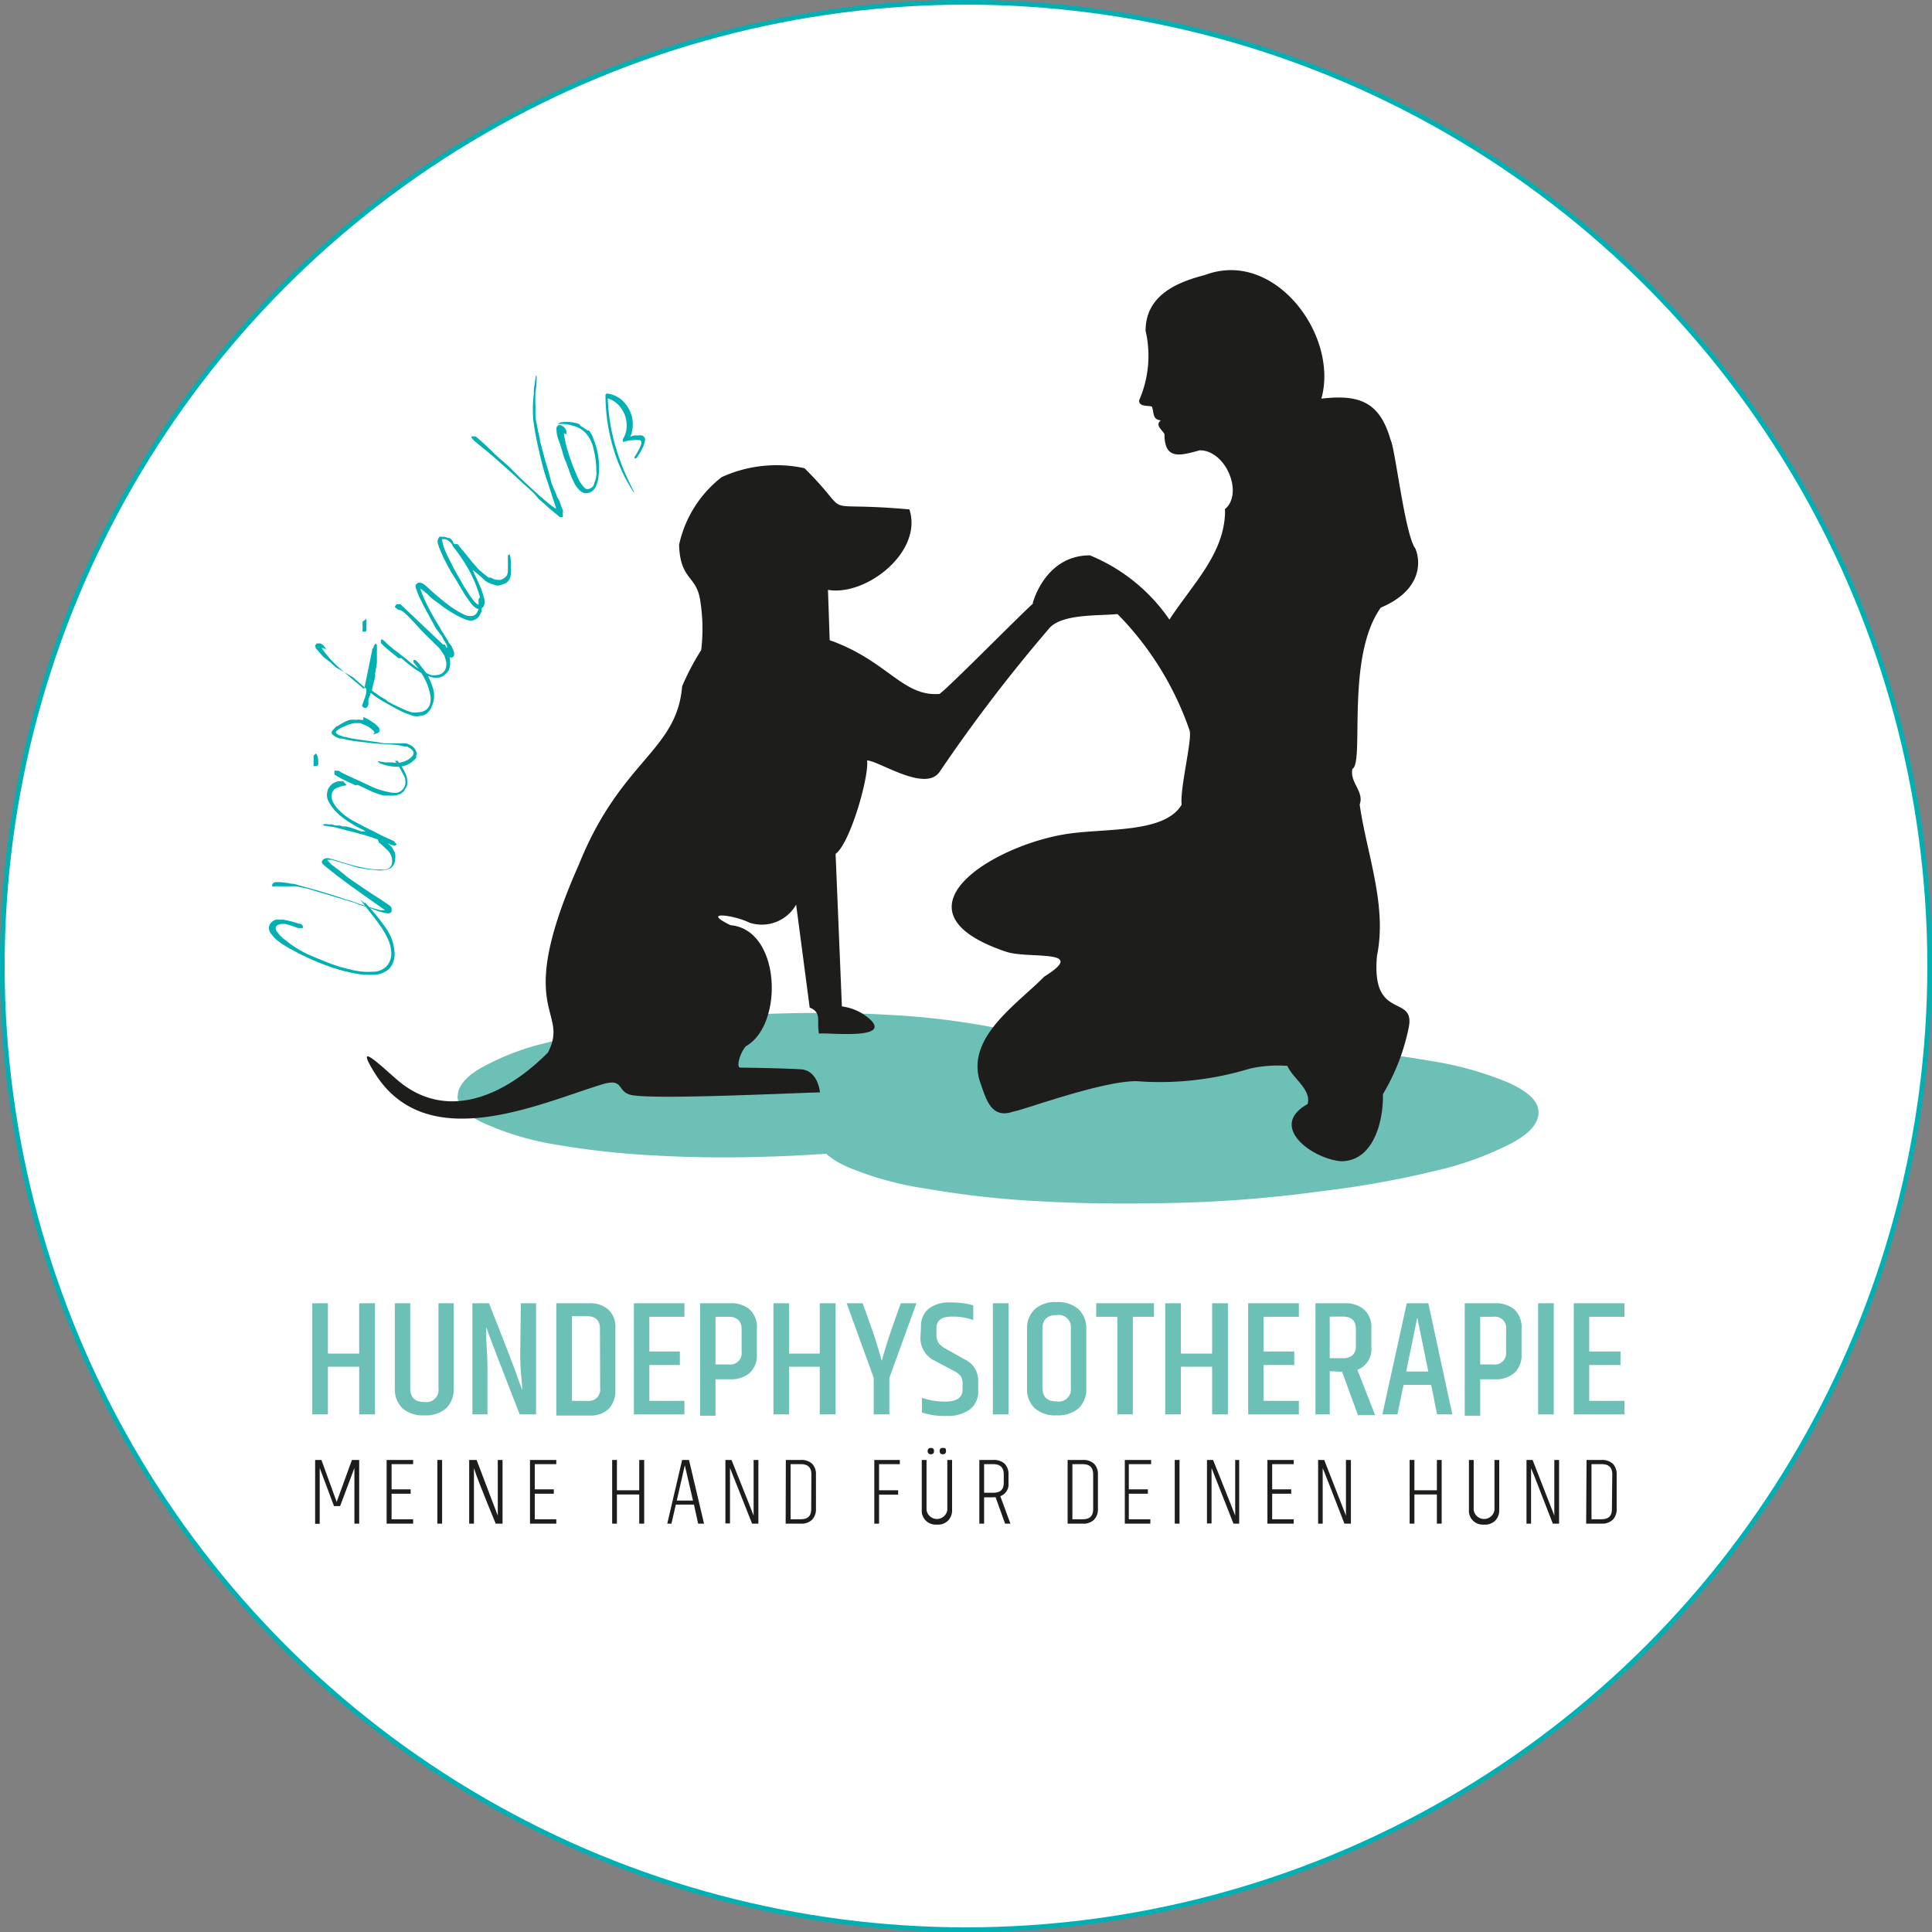<svg xmlns="http://www.w3.org/2000/svg" viewBox="0 0 101.34 101.34"><rect x="0" y="0" width="101.34" height="101.34" fill="#808080" stroke="none"/><defs><style>.cls-1{fill:#fff;stroke:#00b0b3;stroke-miterlimit:10;stroke-width:0.25px;}.cls-2{fill:#00b0b3;}.cls-3,.cls-6{fill:#6cc0b6;}.cls-3{fill-rule:evenodd;}.cls-4{fill:#1d1d1b;}.cls-5{fill:#636362;}</style></defs><g id="Ebene_2" data-name="Ebene 2"><g id="voss-hundelogo"><circle class="cls-1" cx="50.67" cy="50.67" r="50.55"/><path class="cls-2" d="M18.9,47.19l.1.08.09.09h.07a11.21,11.21,0,0,1,1.06,1.29,2.45,2.45,0,0,1,.47,1.25,1.16,1.16,0,0,1-.26.9,1.21,1.21,0,0,1-.82.33,4.29,4.29,0,0,1-1.1-.09,8.93,8.93,0,0,1-1.2-.33c-.4-.14-.79-.3-1.16-.47s-.7-.35-1-.51l-.33-.2c-.12-.08-.23-.17-.33-.25a1.75,1.75,0,0,1-.26-.29.45.45,0,0,1-.08-.5.73.73,0,0,1,.14-.16.76.76,0,0,1,.18-.09.69.69,0,0,1,.2,0l.2,0,.42.09.4.12c.12,0,.19.09.19.14a.12.12,0,0,1,0,.09l-.07,0-.17,0-.31-.11-.34-.1a1,1,0,0,0-.26,0,.64.64,0,0,0-.18.06.2.2,0,0,0-.09.18.31.31,0,0,0,.07.16l.14.18.18.17.17.13a5.36,5.36,0,0,0,1.14.71c.39.17.77.33,1.14.47a7.31,7.31,0,0,0,1.11.33,3.47,3.47,0,0,0,1.13.11,1,1,0,0,0,.75-.3,1,1,0,0,0,.23-.75,1.89,1.89,0,0,0-.17-.66,4.3,4.3,0,0,0-.37-.65c-.15-.22-.32-.44-.5-.67S19.09,47.44,18.9,47.19Z"/><path class="cls-2" d="M19.75,43.91,20,44l.17.11.15.11a1.92,1.92,0,0,1,.19.17.41.41,0,0,1,.1.14l.07.13a.44.44,0,0,1,.05.15.8.8,0,0,1,0,.22.64.64,0,0,1-.1.36.48.48,0,0,1-.23.19.73.73,0,0,1-.3.07,1.5,1.5,0,0,1-.3,0l-.54-.06a5,5,0,0,1-.56-.1l-.43-.13-.47-.14-.39-.12-.18,0h-.06v0a1.63,1.63,0,0,0,.28.3l.3.22.38.31a5.66,5.66,0,0,0,.47.34l.42.29.48.32.5.32.45.31a.3.3,0,0,1,.09.13.74.74,0,0,1,0,.12c0,.1-.07.15-.19.15a2.06,2.06,0,0,1-.34-.07,3,3,0,0,1-.42-.14l-.39-.14-.24-.07a.56.56,0,0,1-.17-.06l-.21-.08L17.42,47l-1.14-.34a3.15,3.15,0,0,0-.36-.09l-.37-.08-.14,0-.17,0-.33,0h-.36a.19.19,0,0,0-.12,0,.26.26,0,0,1-.15,0s0,0,0,0a.13.13,0,0,1,0-.06.11.11,0,0,1,.06-.11.24.24,0,0,1,.14-.05h.22a4.56,4.56,0,0,1,.55.08c.22,0,.45.1.69.16l.72.2.67.2.53.17.31.11a2.74,2.74,0,0,1,.37.11l.36.13.45.14c.16.06.37.11.6.17l.11,0h.14l-.39-.27-.65-.46-.77-.55-.74-.55-.55-.44c-.15-.12-.22-.2-.22-.24a.22.22,0,0,1,.11-.17.46.46,0,0,1,.21-.05l.21.05.3.09.28.09.2.06c.23.07.5.14.8.2a5.25,5.25,0,0,0,.77.11H20a.75.75,0,0,0,.26,0,.46.46,0,0,0,.21-.13.47.47,0,0,0,.1-.28.88.88,0,0,0-.06-.33.78.78,0,0,0-.17-.26l-.19-.18a2.25,2.25,0,0,0-.29-.25.17.17,0,0,0,0-.05Z"/><path class="cls-2" d="M18.19,41.19s0,0,0,0,0,0,0,0,0,0,0,0l0,0a1.77,1.77,0,0,0-.53.14.43.43,0,0,0-.26.36.69.69,0,0,0,.1.44,1.92,1.92,0,0,0,.36.44,3.23,3.23,0,0,0,.6.45l.56.3.56.28.57.29.27.12.32.15s0,0-.06,0l.05.05.08.07-.07.07a.17.17,0,0,1-.11,0l-.14-.05-.31-.13-.39-.15-.36-.12a5.55,5.55,0,0,0-.55-.16c-.21-.06-.41-.12-.6-.16l-.5-.13-.23-.06-.59-.09,0,0s0,0,0,0,0,0,0-.06l0,0a.3.3,0,0,1,.21,0l.22,0,.21.06.23,0,.15.05.16,0,.25.06.18.06.22.08.18.06.09,0,.11,0h0a1.2,1.2,0,0,0-.23-.13,4.78,4.78,0,0,1-.42-.23,5.81,5.81,0,0,1-.49-.32,3.8,3.8,0,0,1-.47-.42,2.55,2.55,0,0,1-.32-.46.73.73,0,0,1-.08-.47.83.83,0,0,1,.06-.21,1,1,0,0,1,.15-.2.64.64,0,0,1,.22-.14.6.6,0,0,1,.3-.05s0,0,.06,0H18Z"/><path class="cls-2" d="M16.57,39.52a.54.54,0,0,1,.07.12,1.05,1.05,0,0,1,.05.19c0,.06,0,.12,0,.17a.58.58,0,0,1,0,.1.1.1,0,0,1-.1.08h-.09l-.05,0,0,0a.61.61,0,0,1,0-.15v-.31a.54.54,0,0,1,0-.08s0,0,0,0Zm4.15.39s0,0,.07,0a.08.08,0,0,1,.06,0,2.86,2.86,0,0,1,.42.67,1.07,1.07,0,0,1,.08.62.59.59,0,0,1-.08.16l-.09.14a.59.59,0,0,1-.25.17.79.79,0,0,1-.29.06h-.28l-.22,0a3.61,3.61,0,0,1-.72-.25l-.63-.3a.11.11,0,0,0-.08,0,.16.16,0,0,1-.09,0l-.55-.26a5.45,5.45,0,0,1-.53-.29s0,0,0-.07v-.06c0-.07,0-.09.14-.07l.09,0,.16.1.2.1.17.08c.33.15.66.3,1,.46a4.08,4.08,0,0,0,1,.36l.26.05a1.29,1.29,0,0,0,.28,0,.57.57,0,0,0,.25-.14.53.53,0,0,0,.16-.27.74.74,0,0,0-.1-.55c-.1-.19-.21-.39-.33-.59,0,0,0,0,0,0S20.71,39.93,20.72,39.91Z"/><path class="cls-2" d="M19.06,37.61l.17.08a2.16,2.16,0,0,1,.31.19,1.08,1.08,0,0,1,.28.23.24.24,0,0,1,.09.23.2.2,0,0,1-.12.12l-.2.06,0,0v0l0-.05.05,0c0-.05,0-.11-.09-.17a1.26,1.26,0,0,0-.25-.19l-.39-.18-.13,0h-.17a1,1,0,0,0-.23.05,2,2,0,0,0-.31.12,1.4,1.4,0,0,0-.3.15q-.14.09-.15.15s0,.07.06.1a.67.67,0,0,0,.17.08l.18.07.08,0a3.07,3.07,0,0,0,.43.1l.54.08.58.08.52.08.32,0,.37,0,.3,0,.15,0,.2.09a.72.72,0,0,1,.19.14.76.76,0,0,1,.12.19.3.3,0,0,1,0,.23l0,.12-.1.1-.14.12a1.24,1.24,0,0,1-.72.24,2.59,2.59,0,0,1-.71-.1l-.2-.07a.4.4,0,0,1-.16-.13l.4.07.38,0A1.31,1.31,0,0,0,21,40a1.38,1.38,0,0,0,.42-.16l.15-.12a.35.35,0,0,0,.1-.13.2.2,0,0,0,0-.18.57.57,0,0,0-.13-.14l-.18-.11-.14,0a2.81,2.81,0,0,0-.6-.1L19.68,39l-.95-.11a5,5,0,0,1-.77-.15l-.14,0-.2-.08-.17-.12a.17.17,0,0,1-.05-.16.35.35,0,0,1,.06-.09l.1-.1.09-.1.06,0a2,2,0,0,1,.31-.19,1.56,1.56,0,0,1,.33-.14,1.25,1.25,0,0,1,.32,0,.69.69,0,0,1,.26,0h.13Z"/><path class="cls-2" d="M19.71,33.76a.17.17,0,0,0,.06.06s0,.1,0,.17a.49.49,0,0,1,0,.14l0,0a.08.08,0,0,0,0,0,.2.2,0,0,0,0,.09l0,.16,0,.21c0,.07,0,.13,0,.18-.05.31-.08.49-.09.52s0,.09,0,.17a3,3,0,0,1-.07.3l-.1.42a.18.18,0,0,0,.09.11l.18.12a1.56,1.56,0,0,0,.25.17l.25.15,0,0a.16.16,0,0,0,.07.07l.26.14.29.14.24.11.13.06.31.11a1.49,1.49,0,0,0,.36,0,.73.73,0,0,0,.35-.09.56.56,0,0,0,.26-.33,1,1,0,0,0,0-.56,2.49,2.49,0,0,0-.2-.62,4,4,0,0,0-.32-.57,3.75,3.75,0,0,0-.34-.45.4.4,0,0,1,0-.12h.09a.81.81,0,0,1,.16.14l.2.26c.09.11.18.23.26.35a3.4,3.4,0,0,1,.35.88,1.39,1.39,0,0,1-.08.75,1,1,0,0,1-.27.41.61.61,0,0,1-.34.14.83.83,0,0,1-.38,0l-.41-.14a4.45,4.45,0,0,1-.45-.22c-.19-.1-.38-.2-.56-.31a5.5,5.5,0,0,1-.5-.3,1.79,1.79,0,0,1-.28-.22l-.05,0s0,.1-.05.17l-.06.19c0,.06,0,.12,0,.16a.22.22,0,0,1,0,.09.41.41,0,0,1-.08.14.13.13,0,0,1-.16,0,.18.18,0,0,1-.09-.1,1.55,1.55,0,0,0,.08-.23l.08-.21.06-.22a1.7,1.7,0,0,0,0-.22l-.7-.61L17.61,35l-.1-.09-.22-.2L17,34.49a3.4,3.4,0,0,1-.26-.29L16.56,34c0-.08-.06-.14,0-.18s0-.05.05-.07l.06,0h.06l.07,0a.57.57,0,0,1,.18.12l.15.2a.5.5,0,0,0-.26-.08,6.6,6.6,0,0,0,.5.63c.18.19.37.36.56.53l.57.49.56.47.05,0s0,0,0,0v0l.41-2s0-.08.07-.14A.29.29,0,0,1,19.71,33.76Z"/><path class="cls-2" d="M19.22,32.47a.28.28,0,0,1,0,.13,1.27,1.27,0,0,1,0,.2c0,.06,0,.12,0,.18s0,.08,0,.09a.09.09,0,0,1-.11.06l-.09,0,0,0s0,0,0,0a.34.34,0,0,1,0-.14c0-.06,0-.12,0-.17a.57.57,0,0,1,0-.14l0-.08a.06.06,0,0,1,0,0Zm4,1.34a.15.15,0,0,0,.06,0s.05,0,.05,0a2.43,2.43,0,0,1,.26.74,1,1,0,0,1-.06.62.64.64,0,0,1-.12.15l-.11.1a.6.6,0,0,1-.29.12,1.51,1.51,0,0,1-.3,0l-.27-.08-.2-.09a3.45,3.45,0,0,1-.64-.4c-.2-.15-.38-.3-.55-.45l-.07,0a.14.14,0,0,1-.08,0l-.47-.38a4.38,4.38,0,0,1-.45-.41.14.14,0,0,1,0-.07.14.14,0,0,1,0-.06c0-.07.06-.08.15,0l.08.07.13.13.17.14.14.12c.3.22.58.44.85.67a4,4,0,0,0,.85.57l.25.11a.86.86,0,0,0,.27,0,.51.51,0,0,0,.28-.07.52.52,0,0,0,.21-.23.74.74,0,0,0,0-.55c-.06-.21-.12-.43-.19-.66v0S23.16,33.82,23.17,33.81Z"/><path class="cls-2" d="M25.19,31.41v0a1,1,0,0,1,.07.23c0,.1,0,.18,0,.25a.47.47,0,0,1,0,.17,1,1,0,0,1-.07.16.55.55,0,0,1-.65.31,1.75,1.75,0,0,1-.32-.12L24,32.3c-.14-.07-.28-.16-.43-.25s-.3-.2-.44-.31l-.41-.3a2.09,2.09,0,0,1-.3-.28,1.33,1.33,0,0,1-.17-.14l-.15-.12-.05,0h0a8,8,0,0,0,.47,1.06c.17.32.36.64.58,1a1,1,0,0,0,.13.22l.16.26a.91.91,0,0,0,.11.16c0,.09.11.18.17.27a1.94,1.94,0,0,1,.13.3.33.33,0,0,1,0,.24.13.13,0,0,1-.08.07.21.21,0,0,1-.11,0l-.08,0-.05,0a.82.82,0,0,1-.2-.14L23.05,34l-.25-.24-.2-.2c-.22-.21-.44-.43-.65-.66s-.42-.46-.64-.67l-.17-.15A1.43,1.43,0,0,0,21,32l-.07,0a.37.37,0,0,1-.14-.1c-.06,0-.08-.08-.07-.09a.62.62,0,0,1,.08-.12s.09,0,.2,0L23.44,34a.34.34,0,0,0,0-.15.76.76,0,0,0-.07-.13c-.06-.1-.13-.22-.2-.36L22.89,33l-.24-.43-.22-.41a2.3,2.3,0,0,1-.13-.24c-.08-.14-.15-.3-.24-.47s-.15-.34-.21-.5-.08-.26,0-.31a.13.13,0,0,1,.09-.07.24.24,0,0,1,.12,0,.42.42,0,0,1,.15.06,1.73,1.73,0,0,1,.25.21c.12.11.27.25.45.4s.37.31.57.46a4.81,4.81,0,0,0,.6.4l.17.09a1.53,1.53,0,0,0,.27.11.86.86,0,0,0,.28,0,.35.35,0,0,0,.22-.16l.08-.18a.74.74,0,0,0,0-.21,1.1,1.1,0,0,0,0-.18c0-.06,0-.11,0-.13l.06-.1h0Z"/><path class="cls-2" d="M26.73,29.07a1.22,1.22,0,0,1,.06.32,2.56,2.56,0,0,1,0,.39,2.13,2.13,0,0,1,0,.37.57.57,0,0,1-.09.27l-.05.06a.25.25,0,0,1-.12.1l-.18.08-.18.05h-.12l-.3-.09a1.32,1.32,0,0,1-.29-.15s0,0-.08-.08l-.17-.15L25,30.06l-.2-.16a2.39,2.39,0,0,0,.17.38c.08.18.17.36.25.56s.13.39.18.57a.52.52,0,0,1-.05.42.28.28,0,0,1-.21.11.31.31,0,0,1-.21-.07,1.19,1.19,0,0,1-.28-.3,5,5,0,0,1-.33-.48c-.11-.19-.23-.38-.34-.58L23.66,30c-.1-.17-.18-.33-.25-.46s-.11-.21-.13-.25l-.16-.36a3.39,3.39,0,0,1-.15-.41.32.32,0,0,1,0-.21.56.56,0,0,1,.08-.15.13.13,0,0,1,.12,0,.53.53,0,0,1,.17,0l.16.06.08,0a.48.48,0,0,1,.18.2.59.59,0,0,0,.06.12H24s0,0,0,0a1,1,0,0,1,.11.14l.27.32.33.41c.12.15.23.27.33.38a1.06,1.06,0,0,0,.15.15l.19.16.16.13.09.07.06,0,.06,0a.81.81,0,0,0,.48.12.64.64,0,0,0,.36-.24,1.18,1.18,0,0,0,.05-.18c0-.09,0-.18,0-.29a2.62,2.62,0,0,0,0-.27,1.14,1.14,0,0,0,0-.15s0-.09,0-.15A.75.75,0,0,1,26.73,29.07Zm-3.2-.7a.53.53,0,0,0-.2-.09c-.08,0-.13,0-.15,0a2.88,2.88,0,0,0,.2.68c.09.19.18.38.28.56l.1.21.2.37c.09.15.18.3.27.47s.19.32.29.47a3.29,3.29,0,0,0,.27.39,1.08,1.08,0,0,0,.22.24l.1.06.05-.06a.62.62,0,0,0,0-.2,1,1,0,0,0,0-.2,6.54,6.54,0,0,0-.56-1.36,8.5,8.5,0,0,0-.78-1.17,1,1,0,0,1-.12-.2A.64.64,0,0,0,23.53,28.37Z"/><path class="cls-2" d="M28.15,19.73c0,.23,0,.49-.06.79a8.22,8.22,0,0,0,0,.86,4.09,4.09,0,0,0,0,.46c0,.16.05.32.08.48s.05.29.08.41.05.22.07.29v.1l.21.77c.05.22.12.43.18.64a3.09,3.09,0,0,1,.09.31l.09.35a1.44,1.44,0,0,0,.07.23l.11.26.12.28c0,.09.08.18.12.25s.08.21.13.34.1.26.14.38l0-.06a.1.1,0,0,0-.06-.05l0,.13a.72.72,0,0,1,0,.17l-.08,0h-.08L29,26.82a4.32,4.32,0,0,1-.39-.34l-.33-.29L28,25.87l-.3-.28-.29-.26-.25-.23-.26-.24-.54-.48-.54-.48-.29-.24-.33-.27-.28-.23-.12-.11s0-.05-.06-.07a.09.09,0,0,1,0-.09l.06,0,0,0,.12,0a.21.21,0,0,1,.1.06l.42.37.39.37a6.17,6.17,0,0,0,.46.43c.17.14.32.28.47.42l.59.59.63.58c.2.19.41.37.61.54a6.31,6.31,0,0,0,.57.44s0,0,0-.07c-.16-.46-.32-1-.49-1.49s-.3-1.06-.42-1.58-.21-1-.28-1.54A7.12,7.12,0,0,1,28,20.66c0-.16,0-.33.05-.51a3.11,3.11,0,0,1,.07-.47Z"/><path class="cls-2" d="M30.88,22.57a1.14,1.14,0,0,1,.23.4c.07.17.13.36.19.56a4.5,4.5,0,0,1,.11.64,3.5,3.5,0,0,1,0,.64,2,2,0,0,1-.1.56.79.79,0,0,1-.23.38.49.49,0,0,1-.23.11.5.5,0,0,1-.21,0,.76.76,0,0,1-.18-.09,1.85,1.85,0,0,1-.14-.14,1.48,1.48,0,0,1-.21-.32c-.06-.12-.12-.25-.17-.38l-.14-.39-.13-.35a1.83,1.83,0,0,1-.12-.31l-.11-.39c-.05-.17-.11-.33-.17-.49a1.6,1.6,0,0,1-.08-.47s0-.07,0-.11l.06-.09a.18.18,0,0,1,.21,0,.36.36,0,0,1,.15.1.54.54,0,0,1,.1.2c0,.08,0,.13,0,.14a.13.13,0,0,1-.13-.06l0,0h0s0,0,0,.05a6.64,6.64,0,0,0,.17.79c.08.27.17.53.26.78s.18.44.26.64a1.86,1.86,0,0,0,.28.49l.07.09.11.09a.24.24,0,0,0,.17,0,.56.56,0,0,0,.17-.09.56.56,0,0,0,.09-.14c0-.07.05-.15.07-.23a2,2,0,0,0,.05-.24.74.74,0,0,0,0-.21,4.65,4.65,0,0,0-.14-1.15,1.84,1.84,0,0,0-.39-.83,1.27,1.27,0,0,0-.57-.38,2.35,2.35,0,0,0-.93-.13l0,0a0,0,0,0,0,0,0s0,0,0,0a.48.48,0,0,1,.27-.1,1.61,1.61,0,0,1,.38,0,1.82,1.82,0,0,1,.35.06.51.51,0,0,1,.18.08.43.43,0,0,0,0,.05v0l.17.1.12.08a.39.39,0,0,1,.1.08A.53.53,0,0,1,30.88,22.57Z"/><path class="cls-2" d="M33.25,25.79a0,0,0,0,1,0,.05s0,0,0,0a8.66,8.66,0,0,1-1.11-2.43,9.73,9.73,0,0,1-.38-2.67q0-.12.15-.09a1.52,1.52,0,0,1,.67.3,1.75,1.75,0,0,1,.43.55,1.61,1.61,0,0,1,.18.69,1.67,1.67,0,0,1-.13.72,1,1,0,0,1,.21-.07l.21,0a.58.58,0,0,1,.19,0,.3.3,0,0,1,.14.11.28.28,0,0,1,0,.24.91.91,0,0,1-.1.29,2.49,2.49,0,0,1-.15.28l-.14.22a.13.13,0,0,1-.07.06.08.08,0,0,1-.07,0,0,0,0,0,1,0,0s0,0,0-.07a2.36,2.36,0,0,0,.13-.2l.13-.25a1,1,0,0,0,.09-.22.17.17,0,0,0,0-.16.17.17,0,0,0-.11-.06l-.18,0L33,23.1l-.23.06a.09.09,0,0,1-.1,0s0-.06,0-.12a1.33,1.33,0,0,0,.2-.63,1.66,1.66,0,0,0-.09-.63,1.7,1.7,0,0,0-.34-.54,1.28,1.28,0,0,0-.56-.34A10.87,10.87,0,0,0,32,22.15a10.3,10.3,0,0,0,.28,1.25c.12.41.26.81.42,1.21S33.06,25.4,33.25,25.79Z"/><path class="cls-3" d="M42.9,59.66c0,.57.54,1.09,1.53,1.54a17,17,0,0,0,4.1,1.14,49.36,49.36,0,0,0,6,.67c2.29.13,4.75.15,7.37.08s5.09-.29,7.36-.6a50.88,50.88,0,0,0,6-1.07,16.89,16.89,0,0,0,4-1.44c1-.53,1.45-1.07,1.44-1.65s-.55-1.07-1.55-1.53a17.57,17.57,0,0,0-4.1-1.15,48.78,48.78,0,0,0-6-.67q-3.43-.19-7.39-.06c-2.63.09-5.08.29-7.34.57a53.54,53.54,0,0,0-6,1.09,18.21,18.21,0,0,0-4,1.44c-1,.53-1.43,1.08-1.42,1.64"/><path class="cls-3" d="M24,57.5c0,.52.48,1,1.35,1.4A15,15,0,0,0,28.93,60a43.4,43.4,0,0,0,5.26.6q3,.18,6.43.06c2.28-.08,4.42-.25,6.4-.51a40.29,40.29,0,0,0,5.2-1,14.68,14.68,0,0,0,3.49-1.29c.84-.49,1.25-1,1.25-1.5s-.48-1-1.35-1.41A14.21,14.21,0,0,0,52,53.87a39.35,39.35,0,0,0-5.26-.63q-3-.18-6.43-.06c-2.28.08-4.42.26-6.4.51a39,39,0,0,0-5.21,1A13.33,13.33,0,0,0,25.26,56c-.84.47-1.25,1-1.25,1.5"/><path class="cls-4" d="M58.69,31.42c-.53-1.15-3.21-.58-4.41.15-.79.7-4.5,4.48-5,4.83-1.94.15-2.72-1.74-5.76-2.82l-.09-2.64c2,.35,5-2,4.27-4.22-5.13-.46-2.75.57-5.5-2.16a6.91,6.91,0,0,0-4.35.47,6.14,6.14,0,0,0-2.23,3.55c.06,1.87.92,1.59,1.11,2.93a9.34,9.34,0,0,1,.05,2.59,13,13,0,0,0-1,1.9c-.28,3.41-3.22,3.87-5.42,9.36-3.49,7.85-.43,7.55-1.62,9.85-2.08,2.1-5,3.57-7.57,1.7-.68-.48-2.82-2.71-1.51-.62,2.72,4.36,8.59,1.61,11.92.59,1.21-.37.73.43,1.6.57,1.45.23,8.63-.13,9.83-.15,0,0-.09-1.15-1-1.21S39,56,38.82,56s-.07-.67.3-1.12c2-1.11,1.85-6.12-.8-6.35-1.6-.77.17-.54,1-.13a2.07,2.07,0,0,0,2.44-.95s.65,4.93.71,5.4c.66.27.35.7.49,1.37.26-.09,3.79.36,2.71-.72a2.71,2.71,0,0,0-1.51-.71l-.33-8c.77-.56,1.77-4.09,1.65-4.9.6,0,3.06,1.7,3.81.59A83.12,83.12,0,0,1,55,33c.67-.87,2.88-.67,3.76-.81Z"/><polygon class="cls-5" points="64.25 26.75 64.25 26.75 64.24 26.76 64.25 26.75"/><path class="cls-4" d="M64.26,26.89s0-.13,0-.13c0,2.25-1.67,3.83-2.92,5.74a9.36,9.36,0,0,0-4.17-3.37c-2.37,0-3,2.51-3,2.51a17.9,17.9,0,0,0,4.31.43,16.25,16.25,0,0,1,3.92,6.25c.14.49-.51,3-.42,3.89-.89,1.5-3.91,1.22-6,1.53-3.94.6-9.52,4.06-3.21,6.18,1.18.4,4.38-.17,2,1.31-1.42,1.45-4.11,3.18-3.37,5.5.32.9.57,2,1.77,1.57.5-.07,4.58-1.59,6.43-1.59a16.1,16.1,0,0,0,5.93-.65,6.63,6.63,0,0,1,2-.15c.26.64,1.27,1.23,1.06,2-2.11,1.17.26,2.89,1.76,3,1.71,0,2.22-2.13,2.19-3.52a11.06,11.06,0,0,0,1.36-3.53c.32-1.74-2-.27-1.67-3.74.54-2.65-.55-5.36-.91-7.92.25-.69-.54-1.16-.38-1.87.64-.33-.37-5.88,1.49-8.46,2-.84,2.16-2.24,1.81-3.1-.55-.72-1.06-5.28-1.3-5.7-.57-2-1.65-2.39-3.63-2.16.93-3.31-2.45-7.86-6.09-6.49-1.35.35-3.13,1-3.13,2.93A5.82,5.82,0,0,1,59.75,21c0,.36.45.25.67.33.13.3,0,.67.47.72-.32.26.07.49.19.72,0,1.38.83,1.13,1.85.85,1.38,0,2.31,2.27,1.32,3.09"/><path class="cls-6" d="M18.84,68.36h.83v5.83h-.83v-2.5H17.2v2.5h-.82V68.36h.82V71h1.64Z"/><path class="cls-6" d="M23,68.36h.8v4.5a1.39,1.39,0,0,1-.39,1,1.59,1.59,0,0,1-1.15.38,1.62,1.62,0,0,1-1.16-.38,1.39,1.39,0,0,1-.39-1v-4.5h.81v4.47c0,.47.24.71.74.71a.64.64,0,0,0,.74-.71Z"/><path class="cls-6" d="M27.32,68.36h.8v5.83h-.86q-1.35-3.45-1.76-4.58c0,.07,0,.2,0,.4,0,.5.07,1,.07,1.66v2.52h-.79V68.36h.87c.79,2,1.28,3.26,1.45,3.75l.29.81s0-.3-.05-.76-.05-.89-.05-1.32Z"/><path class="cls-6" d="M29.18,68.36h1.69a1.46,1.46,0,0,1,1.05.34,1.27,1.27,0,0,1,.36,1v3.19a1.41,1.41,0,0,1-.34,1,1.37,1.37,0,0,1-1,.36H29.18Zm2.29,1.33c0-.43-.23-.65-.68-.65H30v4.44h.8a.6.6,0,0,0,.68-.68Z"/><path class="cls-6" d="M33.25,68.36H35.9v.71H34.06v1.82h1.6v.71h-1.6v1.88H35.9v.71H33.25Z"/><path class="cls-6" d="M36.72,68.36h1.57a1.49,1.49,0,0,1,1.05.34,1.27,1.27,0,0,1,.36,1V71a1.27,1.27,0,0,1-.36,1,1.5,1.5,0,0,1-1.05.35h-.76v1.91h-.81Zm2.18,1.37q0-.66-.69-.66h-.68v2.5h.68a.6.6,0,0,0,.69-.67Z"/><path class="cls-6" d="M43,68.36h.83v5.83H43v-2.5H41.39v2.5h-.82V68.36h.82V71H43Z"/><path class="cls-6" d="M46.65,74.19h-.82V72.27l-1.42-3.91h.84l.49,1.37q.27.78.51,1.65c.16-.57.33-1.11.51-1.65l.49-1.37h.82l-1.42,3.91Z"/><path class="cls-6" d="M48.31,69.6a1.16,1.16,0,0,1,.4-.95,1.72,1.72,0,0,1,1.14-.33,4,4,0,0,1,1.2.15v.77a3.15,3.15,0,0,0-1.13-.18c-.53,0-.8.2-.8.6V70a.79.79,0,0,0,.11.44,1.15,1.15,0,0,0,.38.31l1,.56a1.21,1.21,0,0,1,.7,1.14v.48a1.17,1.17,0,0,1-.44,1,1.94,1.94,0,0,1-1.23.34,3.74,3.74,0,0,1-1.28-.18v-.77a3.67,3.67,0,0,0,1.19.2c.63,0,.94-.21.94-.63v-.3a.76.76,0,0,0-.09-.4,1.15,1.15,0,0,0-.36-.28l-1-.53a1.31,1.31,0,0,1-.76-1.23Z"/><path class="cls-6" d="M52.08,68.36h.82v5.83h-.82Z"/><path class="cls-6" d="M53.87,69.69a1.39,1.39,0,0,1,.39-1,1.58,1.58,0,0,1,1.16-.39,1.62,1.62,0,0,1,1.17.39,1.4,1.4,0,0,1,.39,1v3.17a1.39,1.39,0,0,1-.39,1,1.64,1.64,0,0,1-1.16.38,1.6,1.6,0,0,1-1.16-.38,1.36,1.36,0,0,1-.4-1Zm2.3,0a.64.64,0,0,0-.74-.71c-.5,0-.75.24-.75.71v3.11c0,.47.25.71.75.71a.64.64,0,0,0,.74-.71Z"/><path class="cls-6" d="M60.53,68.36v.71H59.42v5.12h-.81V69.07H57.5v-.71Z"/><path class="cls-6" d="M63.58,68.36h.83v5.83h-.83v-2.5H61.94v2.5h-.82V68.36h.82V71h1.64Z"/><path class="cls-6" d="M65.47,68.36h2.66v.71H66.28v1.82h1.61v.71H66.28v1.88h1.85v.71H65.47Z"/><path class="cls-6" d="M69.75,71.92v2.27H69V68.36h1.56a1.46,1.46,0,0,1,1,.34,1.24,1.24,0,0,1,.37,1v.92a1.16,1.16,0,0,1-.73,1.23l.93,2.38h-.9l-.83-2.27Zm0-2.86v2.18h.69a.69.69,0,0,0,.52-.17.64.64,0,0,0,.16-.49v-.87c0-.43-.22-.65-.68-.65Z"/><path class="cls-6" d="M75.38,74.19l-.31-1.55H73.62l-.32,1.55h-.79l1.28-5.83h1.13l1.26,5.83Zm-1.62-2.25h1.16l-.58-2.83Z"/><path class="cls-6" d="M76.83,68.36h1.56a1.5,1.5,0,0,1,1.06.34,1.27,1.27,0,0,1,.36,1V71a1.27,1.27,0,0,1-.36,1,1.5,1.5,0,0,1-1.06.35h-.75v1.91h-.81ZM79,69.73a.59.59,0,0,0-.68-.66h-.68v2.5h.68A.6.6,0,0,0,79,70.9Z"/><path class="cls-6" d="M80.68,68.36h.82v5.83h-.82Z"/><path class="cls-6" d="M82.55,68.36h2.66v.71H83.36v1.82H85v.71H83.36v1.88h1.85v.71H82.55Z"/><path class="cls-4" d="M18.84,76.58v3.34h-.25V78l0-1-.75,2h-.32l-.75-2c0,.31,0,.64,0,1v1.93h-.24V76.58h.33l.8,2.2.8-2.2Z"/><path class="cls-4" d="M20.28,76.58h1.39v.22H20.54v1.32h1v.23h-1v1.34h1.13v.23H20.28Z"/><path class="cls-4" d="M22.94,76.58h.25v3.34h-.25Z"/><path class="cls-4" d="M26.11,79.5V76.58h.25v3.34H26q-1-2.43-1.14-2.91v2.91h-.25V76.58H25Z"/><path class="cls-4" d="M27.8,76.58h1.38v.22H28.05v1.32h1v.23h-1v1.34h1.13v.23H27.8Z"/><path class="cls-4" d="M33.53,76.58h.26v3.34h-.26V78.39H32.36v1.53h-.25V76.58h.25v1.59h1.17Z"/><path class="cls-4" d="M36.62,79.92l-.22-1h-.95l-.23,1H35l.78-3.34h.36l.79,3.34ZM35.5,78.71h.85l-.43-1.85Z"/><path class="cls-4" d="M39.53,79.5V76.58h.25v3.34h-.33L38.29,77v2.91h-.24V76.58h.32C39.11,78.42,39.49,79.39,39.53,79.5Z"/><path class="cls-4" d="M41.22,76.58H42a.82.82,0,0,1,.6.2.77.77,0,0,1,.2.55v1.83a.77.77,0,0,1-.2.55.78.78,0,0,1-.6.21h-.79Zm1.34.75c0-.35-.18-.53-.55-.53h-.54v2.89H42c.37,0,.55-.17.55-.53Z"/><path class="cls-4" d="M45.86,76.58H47.2v.22H46.11v1.37h1v.23h-1v1.52h-.25Z"/><path class="cls-4" d="M49.69,76.58h.25V79.2a.77.77,0,0,1-.2.55.75.75,0,0,1-.6.22.74.74,0,0,1-.59-.22.73.73,0,0,1-.2-.55V76.58h.25V79.2a.55.55,0,0,0,1.09,0Zm-.86-.3a.15.15,0,0,1-.17-.17c0-.11.06-.16.17-.16a.14.14,0,0,1,.16.16C49,76.22,48.94,76.28,48.83,76.28Zm.62,0c-.11,0-.16-.06-.16-.17a.14.14,0,0,1,.16-.16c.12,0,.17,0,.17.16A.15.15,0,0,1,49.45,76.28Z"/><path class="cls-4" d="M52.1,78.54h-.48v1.38h-.25V76.58h.73a.82.82,0,0,1,.6.2.77.77,0,0,1,.2.55v.46a.66.66,0,0,1-.43.69L53,79.92h-.28l-.5-1.39Zm-.48-.24h.48c.37,0,.55-.17.55-.51v-.46c0-.35-.18-.53-.55-.53h-.48Z"/><path class="cls-4" d="M56,76.58h.79a.82.82,0,0,1,.6.2.77.77,0,0,1,.2.55v1.83a.77.77,0,0,1-.2.55.78.78,0,0,1-.6.21H56Zm1.34.75c0-.35-.18-.53-.55-.53h-.54v2.89h.54c.37,0,.55-.17.55-.53Z"/><path class="cls-4" d="M59,76.58h1.38v.22H59.21v1.32h1v.23h-1v1.34h1.13v.23H59Z"/><path class="cls-4" d="M61.62,76.58h.25v3.34h-.25Z"/><path class="cls-4" d="M64.79,79.5V76.58H65v3.34H64.7L63.55,77v2.91h-.24V76.58h.32C64.37,78.42,64.75,79.39,64.79,79.5Z"/><path class="cls-4" d="M66.48,76.58h1.38v.22H66.73v1.32h1v.23h-1v1.34h1.13v.23H66.48Z"/><path class="cls-4" d="M70.6,79.5V76.58h.26v3.34h-.34c-.63-1.62-1-2.59-1.14-2.91v2.91h-.24V76.58h.32Z"/><path class="cls-4" d="M75.37,76.58h.25v3.34h-.25V78.39H74.19v1.53h-.25V76.58h.25v1.59h1.18Z"/><path class="cls-4" d="M78.39,76.58h.25V79.2a.77.77,0,0,1-.2.55.75.75,0,0,1-.6.22.74.74,0,0,1-.59-.22.73.73,0,0,1-.2-.55V76.58h.25V79.2a.55.55,0,0,0,1.09,0Z"/><path class="cls-4" d="M81.53,79.5V76.58h.25v3.34h-.33c-.63-1.62-1-2.59-1.14-2.91v2.91h-.24V76.58h.32Z"/><path class="cls-4" d="M83.22,76.58H84a.83.83,0,0,1,.6.2.77.77,0,0,1,.2.55v1.83a.77.77,0,0,1-.2.55.8.8,0,0,1-.6.21h-.8Zm1.35.75c0-.35-.18-.53-.55-.53h-.54v2.89H84c.37,0,.55-.17.55-.53Z"/></g></g></svg>